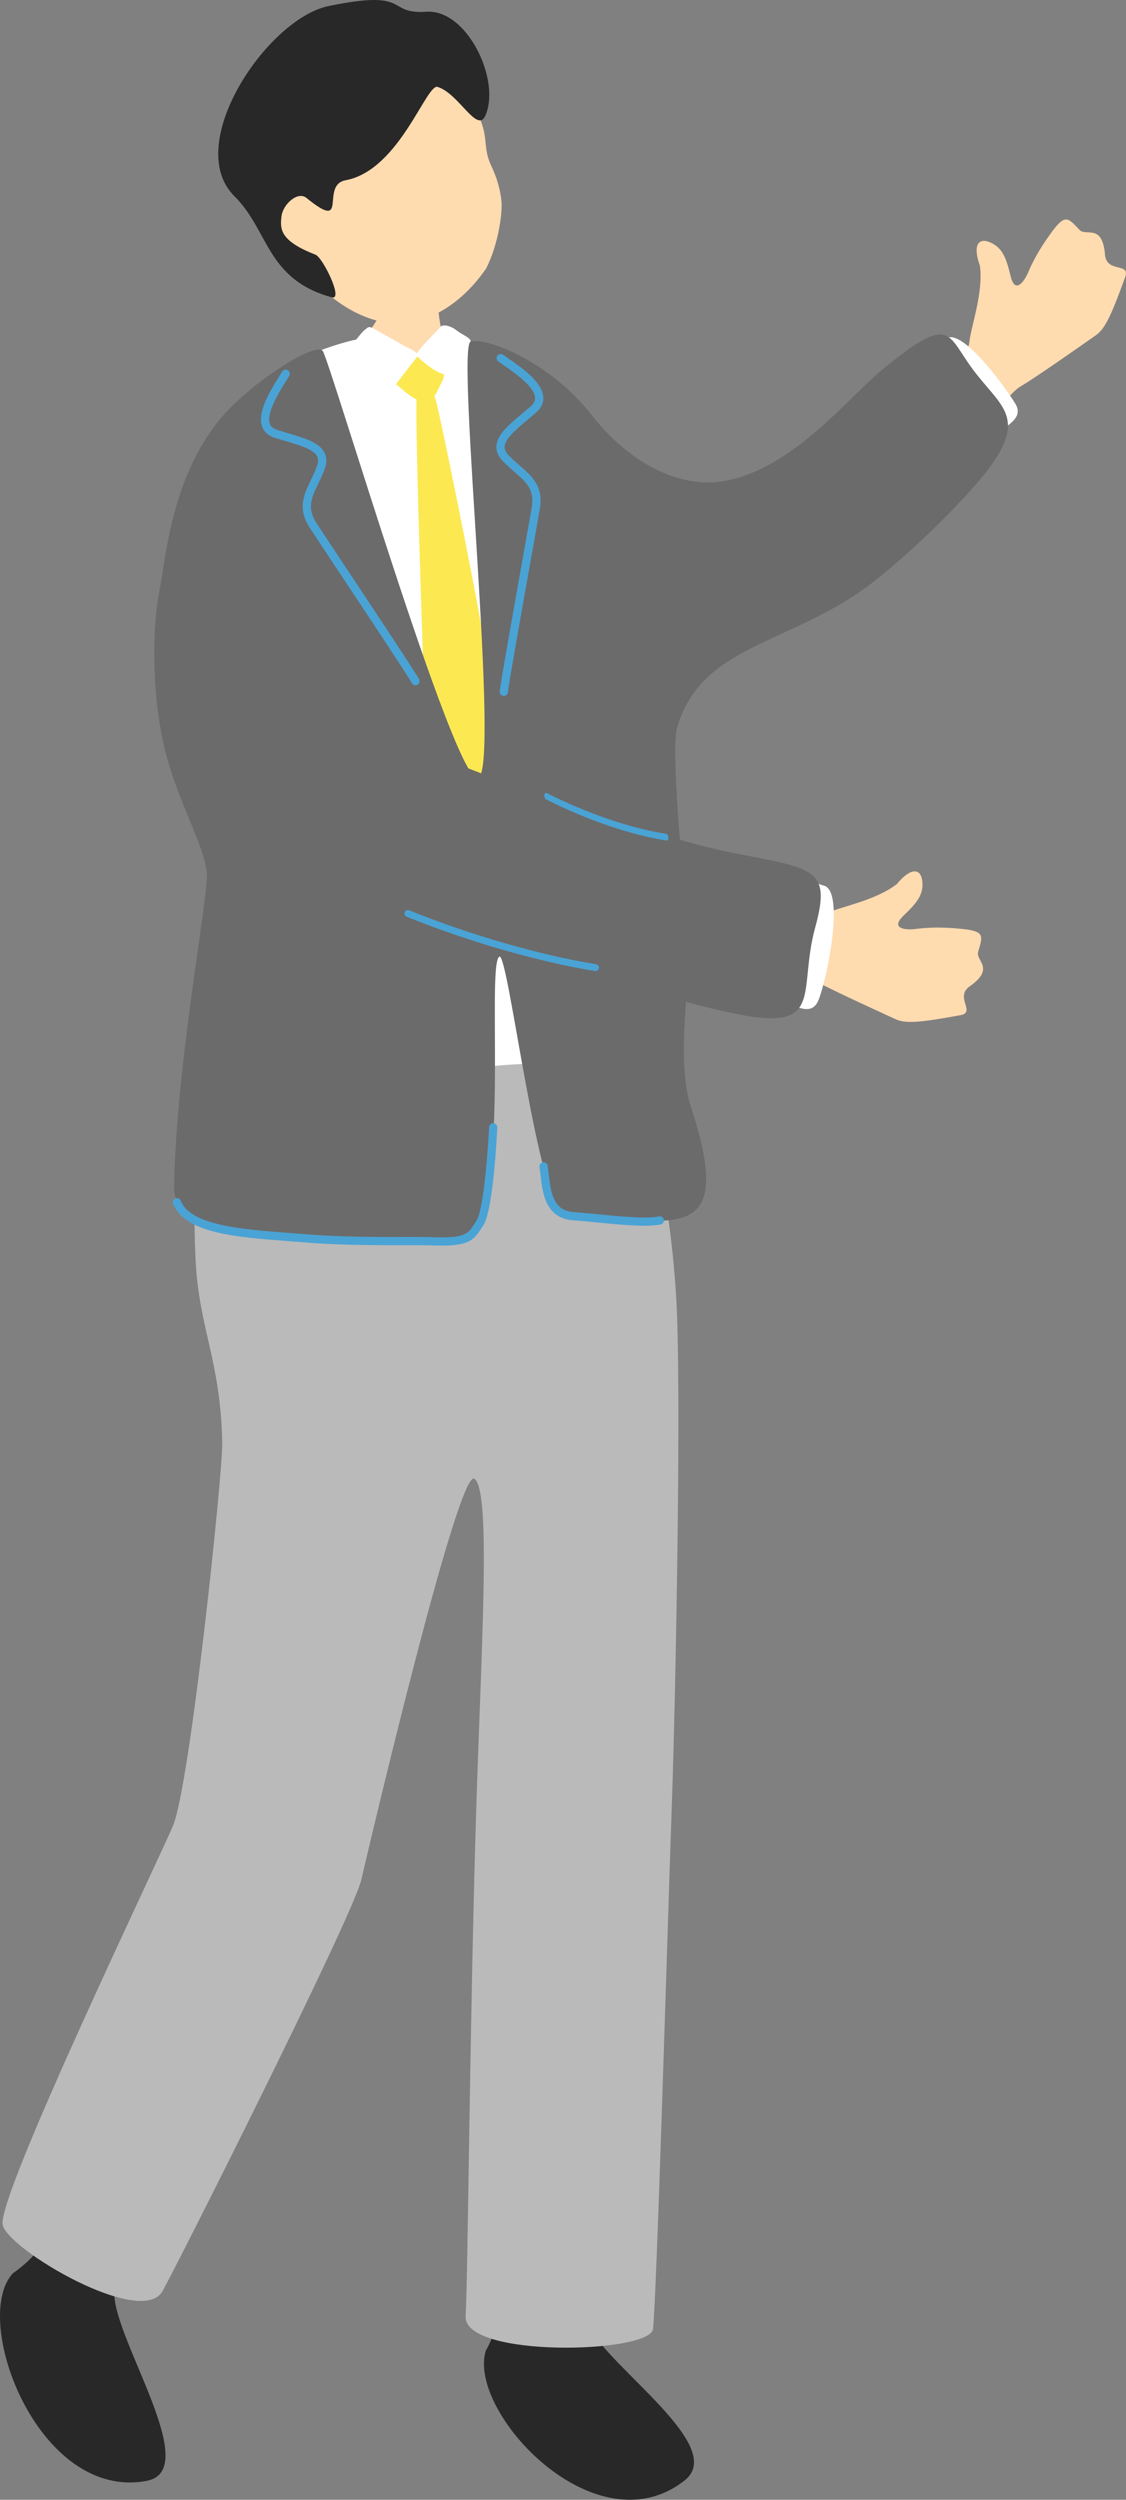 <?xml version="1.0" encoding="utf-8"?>
<!-- Generator: Adobe Illustrator 14.0.0, SVG Export Plug-In . SVG Version: 6.00 Build 43363)  -->
<!DOCTYPE svg PUBLIC "-//W3C//DTD SVG 1.1//EN" "http://www.w3.org/Graphics/SVG/1.1/DTD/svg11.dtd">
<svg version="1.1" id="レイヤー_2" xmlns="http://www.w3.org/2000/svg" xmlns:xlink="http://www.w3.org/1999/xlink" x="0px"
	 y="0px" width="98px" height="217.384px" viewBox="0 0 98 217.384" enable-background="new 0 0 98 217.384" xml:space="preserve">
<rect x="0" y="0" width="98" height="217.384" fill="#808080" stroke="none"/>
<g>
	<path fill="#FFDBB0" d="M81.876,41.199c3.034-2.724,5.66-6.838,6.922-7.58c1.263-0.744,4.521-3.019,6.604-4.481
		c0.848-0.596,1.442-2.071,2.526-5.038c0.479-1.31-1.622-0.323-1.757-1.957c-0.228-2.751-1.657-1.544-2.228-2.159
		c-0.988-1.063-1.239-1.386-2.396,0.181s-1.71,2.697-2.061,3.518c-0.349,0.819-1.146,1.921-1.528,0.336
		c-0.381-1.584-0.688-2.43-1.724-2.916c-1.037-0.486-1.619,0.154-0.946,2.017c0.314,2.325-0.778,5.256-0.916,6.598
		c-0.137,1.341-1.77,2.122-3.913,3.998C78.315,35.589,78.842,43.922,81.876,41.199z"/>
	<path fill="#FFFFFF" d="M82.292,29.497c-1.414,1.319-3.493,3.677-1.618,5.829c1.873,2.151,4.002,4.77,5.136,3.305
		s3.478-1.997,2.562-3.52C87.454,33.589,83.574,28.304,82.292,29.497z"/>
	<path fill="#6B6B6B" d="M76.782,32.146c-3.282,2.683-8.714,9.871-15.553,9.849c-6.794-0.022-4.113,27.462-2.314,21.316
		c2.199-7.517,10.188-7.165,17.408-12.953c4.451-3.568,8.738-8.147,10.022-9.996c2.907-4.182,0.676-5.101-1.658-8.216
		C82.354,29.029,82.825,27.205,76.782,32.146z"/>
	<path fill="#FFDBB0" d="M37.842,22.504c-0.295,0.001-4.161,0.3-4.53,0.267c-0.144,0.624,0.053,4.096-0.374,4.826
		c-0.976,1.672-3.925,5.584-4.834,7.258c-0.773,1.425,3.894,3.547,5.876,3.468c7.47-0.3,10.355,0.101,9.331-2.857
		c-0.396-1.146-3.375-4.374-4.521-5.732C38.063,28.869,37.844,22.919,37.842,22.504z"/>
	<g>
		<path fill="#FFDBB0" d="M28.129,25.191c2.954,2.741,6.274,3.447,8.568,2.646c2.293-0.802,4.153-2.367,5.617-4.495
			c1.043-2.047,1.422-4.746,1.331-5.818c-0.083-0.984-0.401-2.079-0.87-3.065c-1.094-2.302,0.408-2.782-2.805-7.08
			c-0.976-1.305-2.49-4.331-8.805-2.546C25.614,6.401,16.288,17.452,28.129,25.191z"/>
		<path fill="#282828" d="M38.123,7.57c1.827,0.596,3.416,4.088,4.123,2.477c1.361-3.102-1.611-9.265-5.129-9.026
			c-3.616,0.244-1.208-2.005-8.524-0.494C23.26,1.628,15.864,12.578,20.41,17.071c3.008,2.974,2.762,7.217,8.462,8.783
			c1.064,0.292-0.788-3.494-1.426-3.711c-3.139-1.219-3.063-2.256-2.95-3.312c0.111-1.054,1.412-2.237,2.174-1.62
			c3.785,3.068,1.148-1.116,3.407-1.535C34.817,14.796,37.15,7.076,38.123,7.57z"/>
	</g>
	<g>
		<path fill="#FFFFFF" d="M44.189,31.615c-0.295-0.9-4.977-2.956-5.607-2.078c-0.492,0.684-2.031,1.697-3.284,1.203
			c-1.403-0.553-2.45-1.032-2.951-1.258c-0.948-0.426-5.482,1.312-6.406,1.777c-0.267,0.114-3.187,4.405-3.377,5.834
			c-0.026,7.638,1.793,10.856,0.683,18.496c0.119,0.636,0.019,2.55-0.086,3.735c-0.169,1.921-1.368,17.995-1.42,21.384
			c-0.07,4.666,3.8,20.955,5.807,20.861c2.008-0.093,16.204,0.894,18.386,0.657c2.181-0.236,8.878-0.199,8.875-1.159
			c-0.003-0.747-1.717-33.497-3.341-41.126C49.255,49.65,46.547,41.297,44.189,31.615z"/>
		<path fill="#FCE952" d="M35.325,31.256c0.798-0.31,0.796-0.556,1.781-0.189c0.983,0.364,1.93,1.121,1.357,2.145
			c-0.55,0.984-0.609,1.722-1.654,1.664c-0.86-0.048-1.784-1.039-2.338-1.467C33.917,32.979,34.222,31.75,35.325,31.256z"/>
		<path fill="#FFFFFF" d="M30.155,30.543c0.435-0.438,1.305-1.66,1.595-1.861c0.291-0.2,0.29-0.418,1.001,0.016
			c0.71,0.435,1.571,0.869,2.131,1.213c0.619,0.38,1.733,0.721,1.403,1.142c-0.543,0.692-1.485,1.914-1.847,2.388
			c-0.224,0.293-1.748-0.504-2.769-1.102C30.65,31.741,29.631,31.616,30.155,30.543z"/>
		<path fill="#FFFFFF" d="M39.699,28.705c-0.313-0.267-1.105-0.602-1.385-0.261s-1.355,1.393-1.686,1.824
			c-0.311,0.405-0.526,0.51-0.252,0.782c0.739,0.735,2.188,1.739,2.478,1.43c0.493-0.527,1.14-1.139,1.486-1.605
			s0.629-0.774,0.628-1.174C40.968,29.366,40.234,29.125,39.699,28.705z"/>
		<path fill="#FCE952" d="M36.274,34.049c-0.22,3.004,0.758,29.06,0.806,31.073c0.049,2.014,4.007,8.201,4.898,8.996
			c0.89,0.796,1.481-4.903,1.682-7.7c0.234-3.265-5.226-29.825-5.713-31.554C37.458,33.136,36.407,32.936,36.274,34.049z"/>
	</g>
	<path fill="#282828" d="M42.28,204.425c2.471-4.387,0.666-9.302,1.653-14.031c0.513-2.452,6.542-4.879,6.223-2.488
		c-0.415,3.111-0.707,10.965,1.041,14.347c1.95,3.773,12.102,10.505,8.399,13.438C51.849,221.821,40.65,209.737,42.28,204.425z"/>
	<path fill="#282828" d="M1.112,197.697c4.051-2.85,3.55-5.61,5.483-9.95c1.515-3.403,9.518,4.722,7.36,6.772
		c-3.771,3.589-4.129,1.279-4.009,5.021c0.134,4.176,7.687,15.27,2.834,16.196C3.343,217.539-2.583,201.723,1.112,197.697z"/>
	<path fill="#BABABA" d="M33.057,93.354c3.936-0.058,3.848,0.004,9.399-0.6c5.551-0.604,12.013-0.296,13.116,2.497
		c1.104,2.794,2.679,8.373,3.262,17.26c0.505,7.698-0.021,34.664-0.358,44.326c-0.387,11.02-1.315,42.794-1.644,45.692
		c-0.243,2.148-16.565,2.546-16.308-1.128c0.193-2.76,0.362-25.953,0.918-43.851c0.443-14.293,1.326-27.946-0.155-28.953
		c-1.389-0.945-8.957,31.055-9.846,34.882c-0.748,3.217-16.451,34.35-17.32,35.799c-1.887,3.146-13.489-3.694-13.89-5.813
		c-0.482-2.555,13.808-32.196,14.841-34.738c1.494-3.676,4.314-30.608,4.268-33.224c-0.129-7.217-2.03-9.929-2.319-15.981
		c-0.368-7.686,0.457-13.654,1.237-15.968C19.038,91.239,29.121,93.412,33.057,93.354z"/>
	<g>
		<path fill="#6B6B6B" d="M60.123,96.23c-1.466-4.44,0.242-13.047-0.069-14.854c-0.377-2.189-1.727-15.741-1.139-18.066
			c1.804-7.14,11.289-21.994,3.492-21.379c-4.587,0.362-8.574-2.848-10.847-5.763c-3.801-4.872-9.35-6.846-10.592-6.468
			c-1.327,0.401,2.67,37.73,0.602,37.979c-2.069,0.248-12.844-36.29-13.479-37.154c-0.637-0.865-6.372,2.833-8.912,5.887
			c-4.337,5.213-4.786,12.475-5.346,15.185c-0.643,3.366-0.628,9.723,0.778,14.579c1.291,4.464,3.569,8.103,3.389,10.313
			c-0.36,4.388-2.632,16.522-2.854,26.667c-0.136,6.205,16.979,4.337,24.474,4.808c5.274,0.331,2.576-23.981,3.838-24.773
			c0.787-0.493,3.427,22.508,5.805,22.519C57.717,105.748,64.412,109.215,60.123,96.23z"/>
		<path fill="#4AA3D5" d="M39.069,108.306c-0.429,0.021-0.937,0.019-1.542-0.006c-0.512-0.021-1.318-0.02-2.319-0.017
			c-2.241,0.006-5.628,0.014-8.761-0.246c-0.48-0.04-0.969-0.077-1.461-0.115c-4.378-0.33-8.907-0.672-9.923-3.242
			c-0.073-0.184,0.017-0.392,0.201-0.465c0.184-0.073,0.392,0.018,0.464,0.201c0.853,2.152,5.347,2.492,9.312,2.792
			c0.494,0.037,0.985,0.074,1.467,0.115c3.102,0.258,6.471,0.249,8.7,0.243c1.013-0.002,1.831-0.004,2.351,0.018
			c2.899,0.119,3.162-0.285,3.689-1.091c0.063-0.096,0.129-0.196,0.201-0.301c0.457-0.662,0.877-3.719,1.122-8.179
			c0.011-0.196,0.185-0.352,0.378-0.337c0.197,0.011,0.35,0.179,0.338,0.377c-0.184,3.341-0.55,7.534-1.248,8.546l-0.19,0.287
			C41.292,107.732,40.879,108.219,39.069,108.306z"/>
		<path fill="#4AA3D5" d="M56.624,106.58c-1.242,0.06-2.958-0.107-4.629-0.271c-0.739-0.071-1.465-0.143-2.126-0.19
			c-2.402-0.178-2.652-2.407-2.818-3.882c-0.031-0.272-0.06-0.527-0.099-0.746c-0.035-0.194,0.095-0.381,0.29-0.416
			c0.2-0.035,0.381,0.095,0.416,0.289c0.042,0.233,0.071,0.503,0.104,0.793c0.198,1.764,0.483,3.124,2.159,3.247
			c0.666,0.048,1.397,0.12,2.143,0.192c2.057,0.202,4.185,0.409,5.289,0.184c0.192-0.039,0.383,0.087,0.422,0.28
			c0.04,0.193-0.086,0.383-0.28,0.422C57.245,106.533,56.951,106.564,56.624,106.58z"/>
		<path fill="#4AA3D5" d="M36.172,59.592c-0.128,0.005-0.255-0.061-0.323-0.181c-0.423-0.746-3.811-5.85-6.283-9.576
			c-1.263-1.902-2.304-3.47-2.627-3.972c-1.068-1.656-0.489-2.86,0.125-4.134c0.186-0.384,0.375-0.782,0.53-1.21
			c0.122-0.332,0.126-0.602,0.014-0.825c-0.309-0.612-1.482-0.96-2.722-1.328c-0.331-0.099-0.669-0.198-1.003-0.308
			c-0.541-0.176-0.9-0.497-1.068-0.956c-0.456-1.251,0.696-3.101,1.459-4.324c0.108-0.174,0.204-0.328,0.279-0.457
			c0.102-0.171,0.322-0.227,0.491-0.127c0.17,0.1,0.228,0.319,0.128,0.49c-0.079,0.133-0.179,0.293-0.29,0.472
			c-0.605,0.971-1.729,2.778-1.394,3.699c0.09,0.246,0.29,0.416,0.615,0.521c0.328,0.107,0.66,0.205,0.985,0.302
			c1.454,0.432,2.71,0.805,3.158,1.694c0.203,0.402,0.21,0.871,0.021,1.391c-0.168,0.463-0.367,0.876-0.56,1.277
			c-0.592,1.228-1.019,2.115-0.169,3.434c0.323,0.501,1.362,2.064,2.622,3.964c2.479,3.735,5.874,8.852,6.311,9.618
			c0.098,0.172,0.038,0.391-0.135,0.489C36.286,59.575,36.229,59.59,36.172,59.592z"/>
		<path fill="#4AA3D5" d="M43.978,60.494c0.12-0.048,0.21-0.157,0.226-0.295c0.091-0.853,1.168-6.883,1.954-11.285
			c0.401-2.248,0.733-4.1,0.829-4.688c0.321-1.945-0.688-2.818-1.758-3.744c-0.322-0.278-0.656-0.567-0.969-0.897
			c-0.243-0.257-0.354-0.503-0.34-0.752c0.039-0.686,0.977-1.471,1.968-2.302c0.265-0.223,0.535-0.448,0.798-0.682
			c0.426-0.375,0.628-0.814,0.599-1.302c-0.078-1.328-1.872-2.567-3.058-3.387c-0.169-0.116-0.318-0.22-0.438-0.309
			c-0.161-0.115-0.385-0.079-0.501,0.079c-0.116,0.159-0.081,0.385,0.078,0.5c0.125,0.092,0.28,0.198,0.454,0.318
			c0.94,0.65,2.691,1.86,2.75,2.84c0.016,0.26-0.102,0.497-0.357,0.723c-0.259,0.229-0.523,0.451-0.784,0.669
			c-1.163,0.976-2.167,1.816-2.224,2.81c-0.026,0.452,0.153,0.884,0.535,1.286c0.337,0.356,0.685,0.657,1.021,0.948
			c1.031,0.892,1.775,1.535,1.521,3.084c-0.097,0.589-0.428,2.436-0.828,4.68c-0.788,4.413-1.867,10.458-1.963,11.334
			c-0.021,0.197,0.121,0.374,0.318,0.396C43.867,60.523,43.925,60.516,43.978,60.494z"/>
	</g>
	<g>
		<g>
			<path fill="#FFDBB0" d="M60.729,83.065c3.884,1.242,8.76,1.43,10.039,2.144s4.89,2.377,7.204,3.435
				c0.942,0.431,2.517,0.198,5.624-0.364c1.373-0.25-0.54-1.564,0.801-2.506c2.259-1.587,0.495-2.21,0.737-3.014
				c0.419-1.39,0.57-1.77-1.365-1.976c-1.937-0.206-3.191-0.113-4.076,0c-0.885,0.112-2.238-0.02-1.063-1.149
				s1.751-1.821,1.646-2.962s-0.952-1.319-2.219,0.202c-1.848,1.447-4.93,1.984-6.156,2.544s-2.726-0.454-5.428-1.357
				S56.845,81.823,60.729,83.065z"/>
			<path fill="#FFFFFF" d="M71.715,77.019c-2.014-0.542-3.92-2.619-4.615,0.512s-2.453,8.978-0.487,9.159s3.878,2.104,4.623,0.281
				C71.98,85.149,73.539,77.51,71.715,77.019z"/>
			<path fill="#6B6B6B" d="M34.813,64.297c3.979,2.1,21.735,8.466,28.944,9.863c7.209,1.398,8.588,1.379,7.19,6.508
				c-1.397,5.13,0.488,8.419-5.027,7.806c-5.516-0.614-24.015-6.656-29.068-8.788c-5.053-2.13-12.418-2.797-10.727-6.22
				C27.816,70.042,29.436,61.458,34.813,64.297z"/>
		</g>
		<path fill="#4AA3D5" d="M51.852,84.448c-0.022,0.002-0.044,0-0.066-0.003c-5.012-0.824-10.989-2.547-16.396-4.727
			c-0.154-0.063-0.229-0.236-0.166-0.39c0.062-0.153,0.235-0.228,0.39-0.166c5.368,2.164,11.299,3.874,16.271,4.691
			c0.163,0.026,0.273,0.181,0.246,0.344C52.106,84.339,51.988,84.441,51.852,84.448z"/>
		<path fill="#4AA3D5" d="M58.049,73.094c-0.013,0.003-0.026,0.003-0.039,0.001c-3.094-0.479-6.908-1.779-10.466-3.567
			c-0.102-0.05-0.175-0.217-0.164-0.372c0.01-0.154,0.101-0.239,0.201-0.189c3.532,1.775,7.317,3.066,10.385,3.541
			c0.102,0.016,0.192,0.159,0.204,0.322C58.181,72.97,58.128,73.077,58.049,73.094z"/>
	</g>
</g>
</svg>
